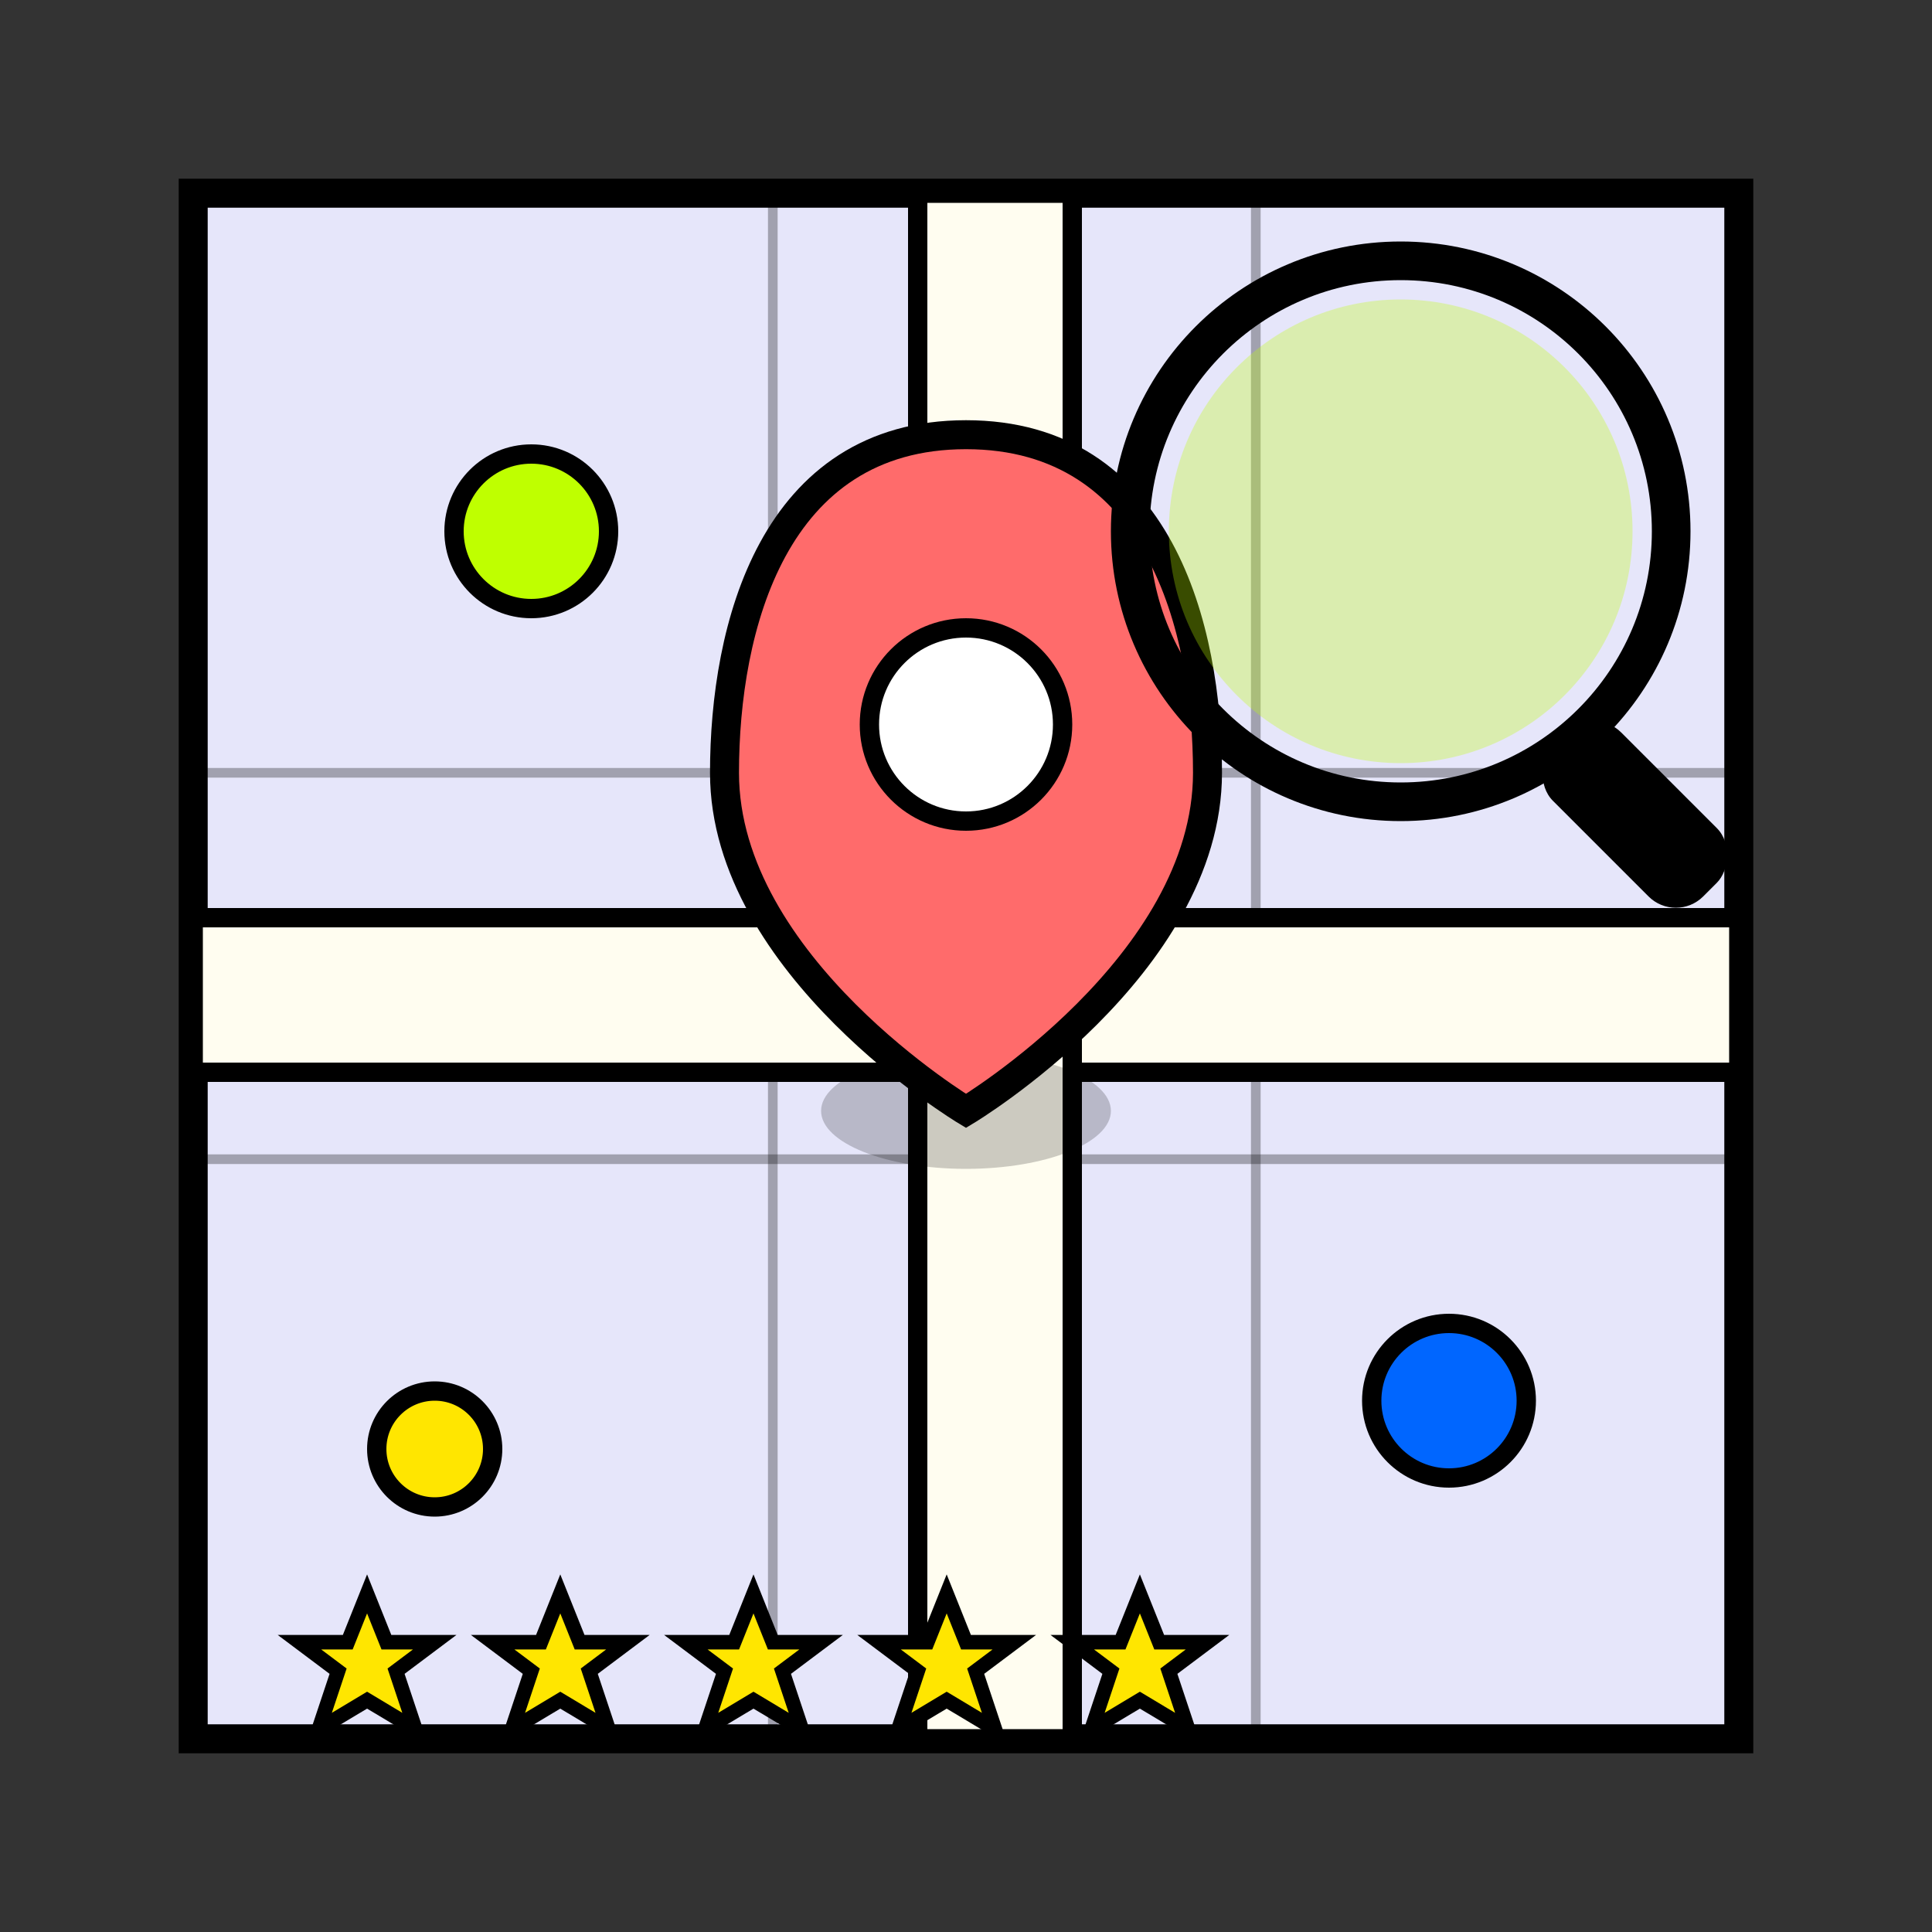 <svg xmlns="http://www.w3.org/2000/svg" viewBox="0 0 200 200" fill="none">
  <rect x="0" y="0" width="200" height="200" fill="#333333" stroke="none"/>
  <!-- Map background -->
  <rect x="20" y="20" width="160" height="160" fill="#E6E6FA" stroke="#000" stroke-width="3"/>

  <!-- Map grid lines -->
  <line x1="20" y1="80" x2="180" y2="80" stroke="#000" stroke-width="1" opacity="0.3"/>
  <line x1="20" y1="120" x2="180" y2="120" stroke="#000" stroke-width="1" opacity="0.3"/>
  <line x1="80" y1="20" x2="80" y2="180" stroke="#000" stroke-width="1" opacity="0.3"/>
  <line x1="130" y1="20" x2="130" y2="180" stroke="#000" stroke-width="1" opacity="0.3"/>

  <!-- Roads -->
  <rect x="20" y="95" width="160" height="16" fill="#FFFDF0" stroke="#000" stroke-width="2"/>
  <rect x="95" y="20" width="16" height="160" fill="#FFFDF0" stroke="#000" stroke-width="2"/>

  <!-- Location pin (main) -->
  <g transform="translate(100, 70)">
    <ellipse cx="0" cy="45" rx="15" ry="6" fill="#000" opacity="0.2"/>
    <path d="M0 -25 C-20 -25 -25 -5 -25 10 C-25 30 0 45 0 45 C0 45 25 30 25 10 C25 -5 20 -25 0 -25" fill="#FF6B6B" stroke="#000" stroke-width="3"/>
    <circle cx="0" cy="5" r="10" fill="#fff" stroke="#000" stroke-width="2"/>
  </g>

  <!-- Small location markers -->
  <circle cx="55" cy="55" r="8" fill="#BFFF00" stroke="#000" stroke-width="2"/>
  <circle cx="150" cy="145" r="8" fill="#0066FF" stroke="#000" stroke-width="2"/>
  <circle cx="45" cy="150" r="6" fill="#FFE600" stroke="#000" stroke-width="2"/>

  <!-- Magnifying glass overlay -->
  <circle cx="145" cy="55" r="28" fill="none" stroke="#000" stroke-width="4"/>
  <circle cx="145" cy="55" r="24" fill="#BFFF00" fill-opacity="0.3" stroke="none"/>
  <rect x="165" y="73" width="22" height="10" rx="4" fill="#000" transform="rotate(45 165 73)"/>

  <!-- Star rating -->
  <g transform="translate(30, 165)">
    <polygon points="8,0 10,5 15,5 11,8 13,14 8,11 3,14 5,8 1,5 6,5" fill="#FFE600" stroke="#000" stroke-width="1.5"/>
    <polygon points="28,0 30,5 35,5 31,8 33,14 28,11 23,14 25,8 21,5 26,5" fill="#FFE600" stroke="#000" stroke-width="1.5"/>
    <polygon points="48,0 50,5 55,5 51,8 53,14 48,11 43,14 45,8 41,5 46,5" fill="#FFE600" stroke="#000" stroke-width="1.5"/>
    <polygon points="68,0 70,5 75,5 71,8 73,14 68,11 63,14 65,8 61,5 66,5" fill="#FFE600" stroke="#000" stroke-width="1.5"/>
    <polygon points="88,0 90,5 95,5 91,8 93,14 88,11 83,14 85,8 81,5 86,5" fill="#FFE600" stroke="#000" stroke-width="1.5"/>
  </g>
</svg>
